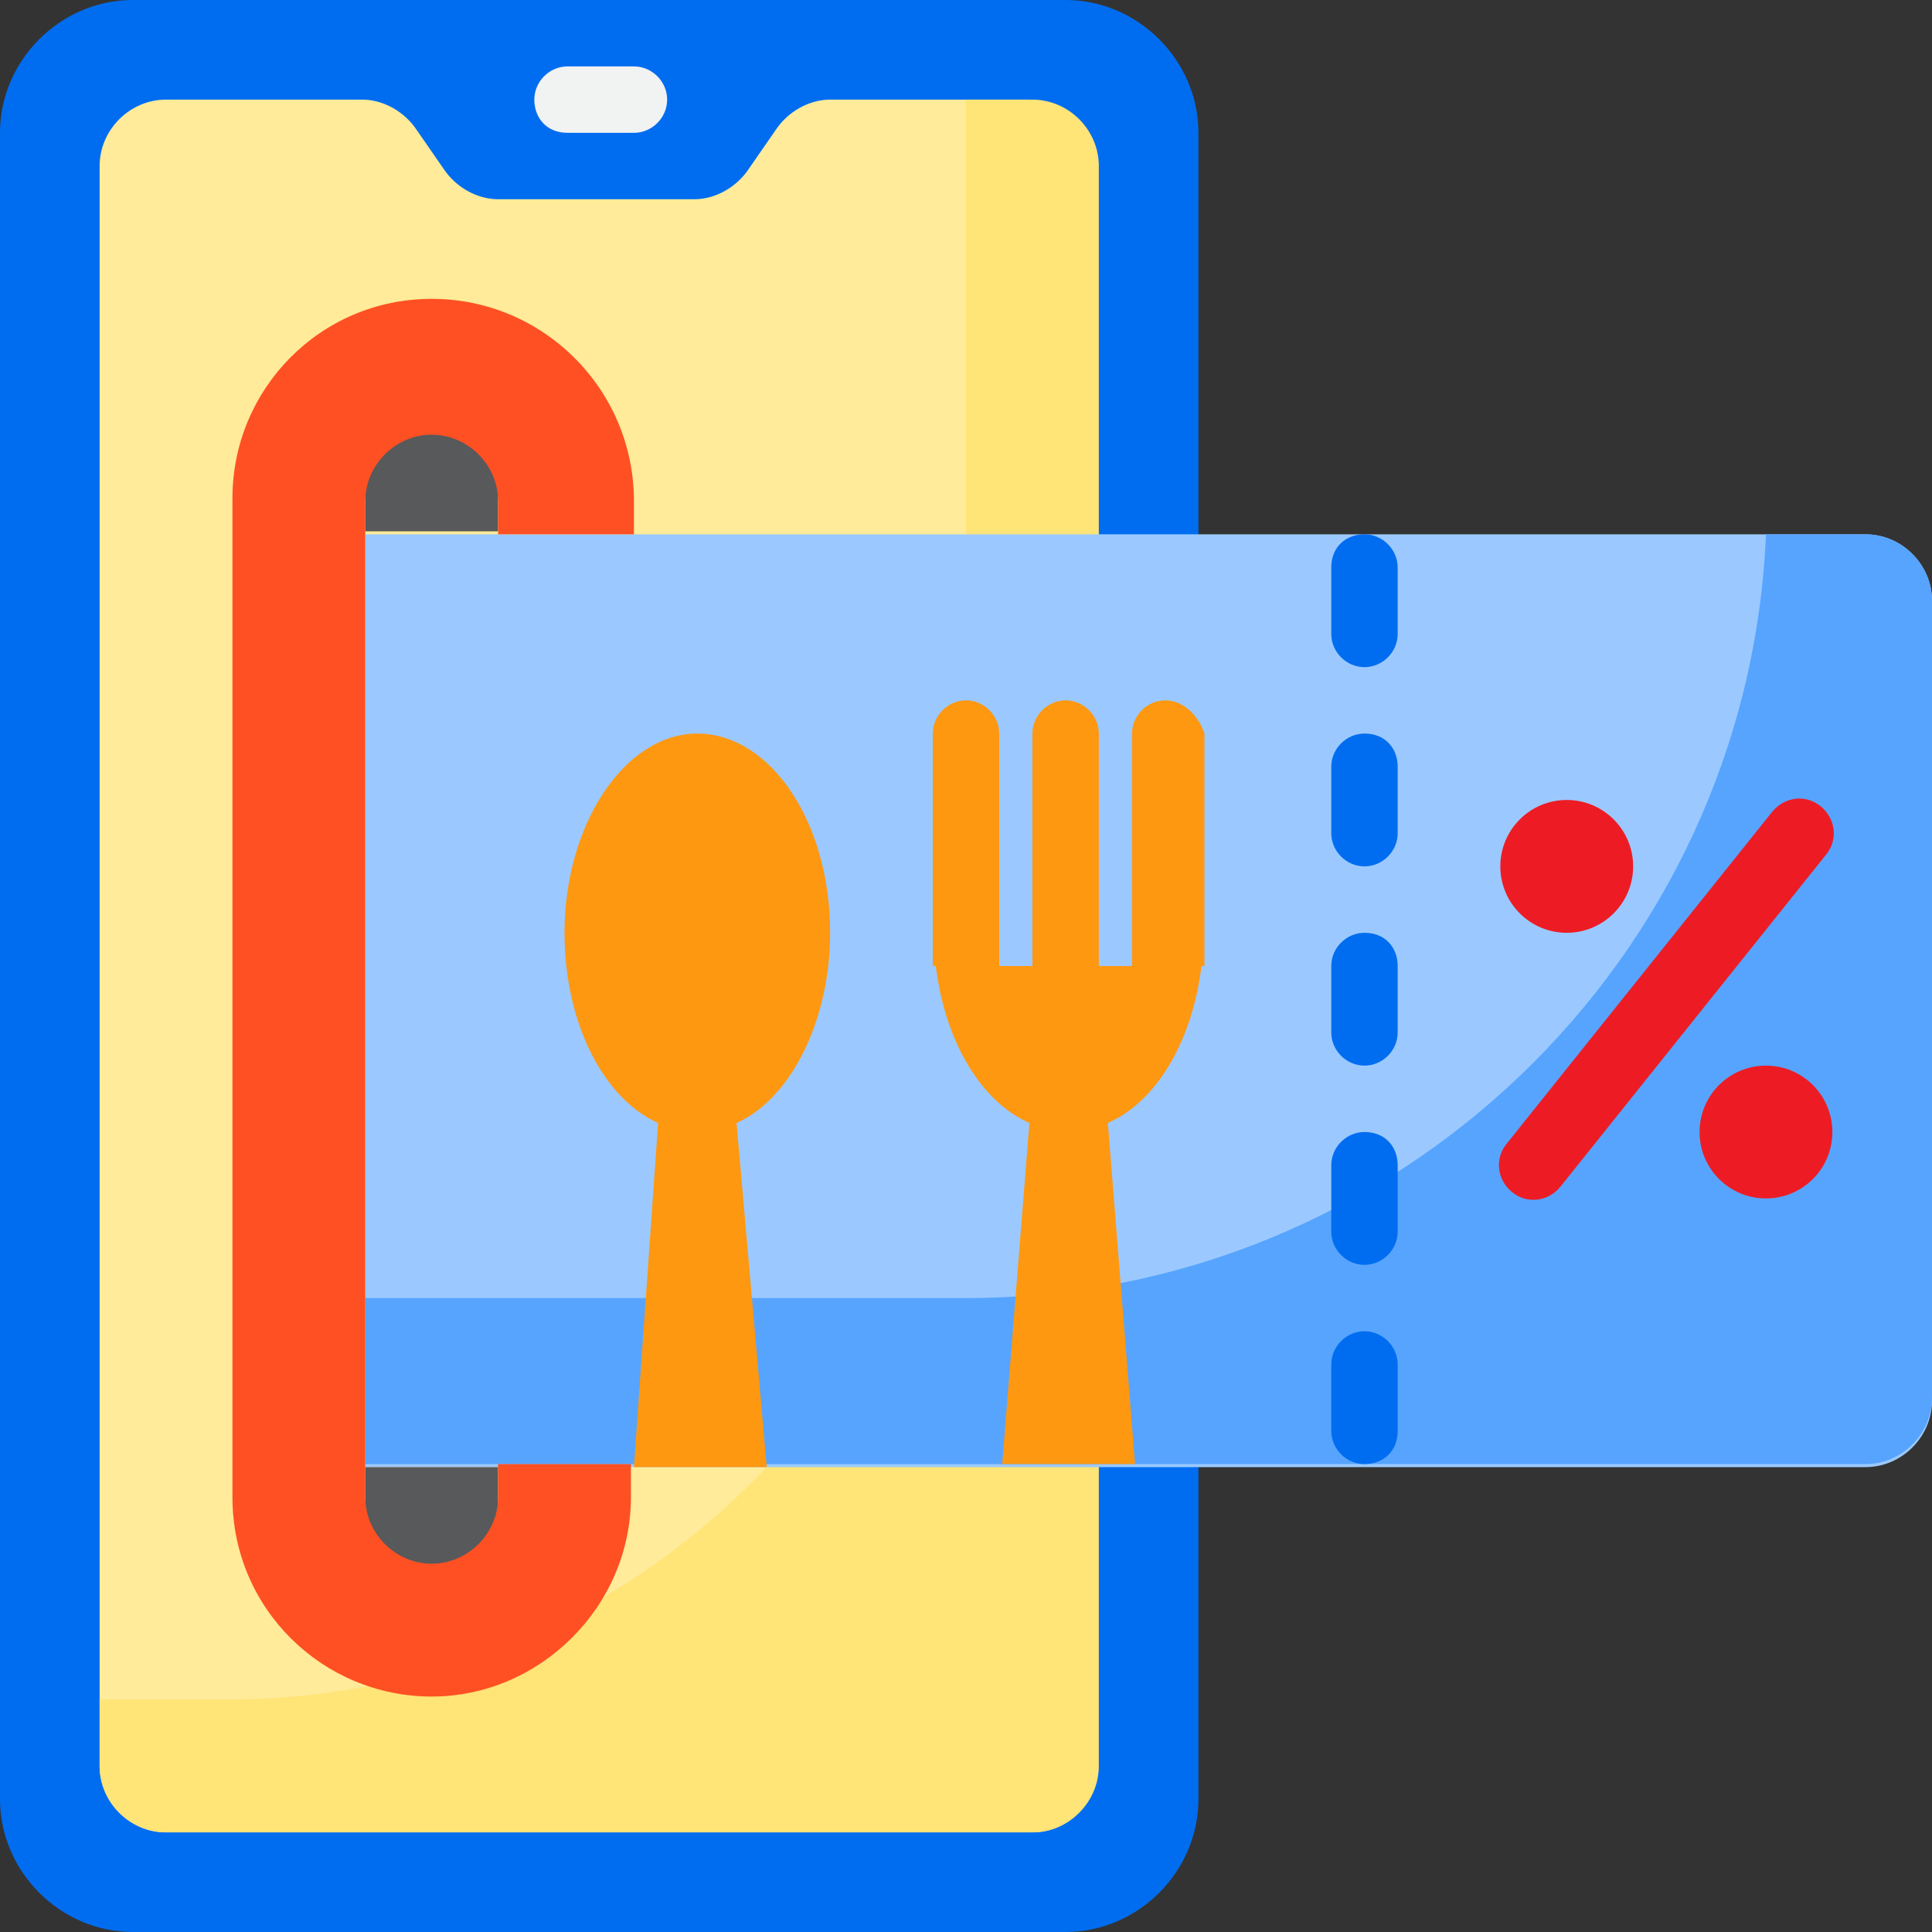 <svg width="64" height="64" version="1.1" id="Layer_1" xmlns="http://www.w3.org/2000/svg" xmlns:xlink="http://www.w3.org/1999/xlink" x="0px" y="0px"
	 viewBox="0 0 64 64" style="enable-background:new 0 0 64 64;" xml:space="preserve">
<rect x="0" y="0" width="64" height="64" fill="#333333" stroke="none"/>
<style type="text/css">
	.st0{fill:#006DF0;}
	.st1{fill:#FFEB99;}
	.st2{fill:#FFE477;}
	.st3{fill:#9BC9FF;}
	.st4{fill:#57A4FF;}
	.st5{fill:#58595B;}
	.st6{fill:#FF5023;}
	.st7{fill:#ED1C24;}
	.st8{fill:#FF9811;}
	.st9{fill:#F1F2F2;}
</style>
<g>
	<path class="st0" d="M4.4,0h30.9c2.4,0,4.4,2,4.4,4.4v55.2c0,2.4-2,4.4-4.4,4.4H4.4C2,64,0,62,0,59.6V4.4C0,2,2,0,4.4,0z"/>
	<path class="st1" d="M34.2,60.7H5.5c-1.2,0-2.2-1-2.2-2.2v-53c0-1.2,1-2.2,2.2-2.2h6.5c0.7,0,1.4,0.4,1.8,1l0.9,1.3
		c0.4,0.6,1.1,1,1.8,1h6.5c0.7,0,1.4-0.4,1.8-1l0.9-1.3c0.4-0.6,1.1-1,1.8-1h6.5c1.2,0,2.2,1,2.2,2.2v53
		C36.4,59.7,35.4,60.7,34.2,60.7z"/>
	<path class="st2" d="M34.2,3.3H32V32c0,13.4-10.9,24.2-24.3,24.3H3.3v2.2c0,1.2,1,2.2,2.2,2.2h28.7c1.2,0,2.2-1,2.2-2.2v-53
		C36.4,4.3,35.4,3.3,34.2,3.3z"/>
	<path class="st3" d="M12.1,17.7h49.7c1.2,0,2.2,1,2.2,2.2v26.5c0,1.2-1,2.2-2.2,2.2H12.1l0,0V17.7L12.1,17.7z"/>
	<path class="st4" d="M58.5,17.7C57.9,31.8,46.2,43,32,43H12.1v5.5h49.7c1.2,0,2.2-1,2.2-2.2V19.9c0-1.2-1-2.2-2.2-2.2H58.5z"/>
	<path class="st5" d="M14.3,51.9c1.2,0,2.2-1,2.2-2.2v-1.1h-4.4v1.1C12.1,50.9,13.1,51.9,14.3,51.9z M15.9,15
		c-0.4-0.4-1-0.7-1.6-0.7c-1.2,0-2.2,1-2.2,2.2v1.1h4.4v-1.1C16.6,16,16.3,15.4,15.9,15z"/>
	<path class="st6" d="M14.3,9.9c-3.7,0-6.6,3-6.6,6.6v33.1c0,3.7,3,6.6,6.6,6.6s6.6-3,6.6-6.6v-1.1h-4.4v1.1c0,1.2-1,2.2-2.2,2.2
		s-2.2-1-2.2-2.2V16.6c0-1.2,1-2.2,2.2-2.2c1.2,0,2.2,1,2.2,2.2v1.1H21v-1.1C21,12.9,18,9.9,14.3,9.9z"/>
	<circle class="st7" cx="51.9" cy="28.7" r="2.2"/>
	<circle class="st7" cx="58.5" cy="37.5" r="2.2"/>
	<path class="st8" d="M24.4,37.2c1.8-0.8,3.1-3.4,3.1-6.3c0-3.7-2-6.6-4.4-6.6s-4.4,3-4.4,6.6c0,3,1.3,5.5,3.1,6.3L21,48.6h4.4
		L24.4,37.2z"/>
	<path class="st9" d="M18.8,4.4H21c0.6,0,1.1-0.5,1.1-1.1S21.6,2.2,21,2.2h-2.2c-0.6,0-1.1,0.5-1.1,1.1S18.1,4.4,18.8,4.4z"/>
	<path class="st7" d="M50.1,39.5c0.5,0.4,1.2,0.3,1.6-0.2c0,0,0,0,0,0l8.8-11c0.4-0.5,0.3-1.2-0.2-1.6c-0.5-0.4-1.2-0.3-1.6,0.2
		l-8.8,11C49.5,38.4,49.6,39.1,50.1,39.5C50.1,39.5,50.1,39.5,50.1,39.5z"/>
	<path class="st0" d="M45.2,37.5c-0.6,0-1.1,0.5-1.1,1.1v2.2c0,0.6,0.5,1.1,1.1,1.1s1.1-0.5,1.1-1.1v-2.2
		C46.3,38,45.9,37.5,45.2,37.5z M45.2,30.9c-0.6,0-1.1,0.5-1.1,1.1v2.2c0,0.6,0.5,1.1,1.1,1.1s1.1-0.5,1.1-1.1V32
		C46.3,31.4,45.9,30.9,45.2,30.9z M46.3,47.4v-2.2c0-0.6-0.5-1.1-1.1-1.1s-1.1,0.5-1.1,1.1v2.2c0,0.6,0.5,1.1,1.1,1.1
		S46.3,48.1,46.3,47.4z M45.2,24.3c-0.6,0-1.1,0.5-1.1,1.1v2.2c0,0.6,0.5,1.1,1.1,1.1s1.1-0.5,1.1-1.1v-2.2
		C46.3,24.8,45.9,24.3,45.2,24.3z"/>
	<path class="st8" d="M38.6,23.2c-0.6,0-1.1,0.5-1.1,1.1V32h-1.1v-7.7c0-0.6-0.5-1.1-1.1-1.1s-1.1,0.5-1.1,1.1V32h-1.1v-7.7
		c0-0.6-0.5-1.1-1.1-1.1s-1.1,0.5-1.1,1.1V32H31c0.3,2.5,1.5,4.5,3.1,5.2l-0.9,11.3h4.4l-0.9-11.3c1.6-0.7,2.8-2.7,3.1-5.2h0.1v-7.7
		C39.7,23.7,39.2,23.2,38.6,23.2z"/>
	<path class="st0" d="M45.2,17.7L45.2,17.7c0.6,0,1.1,0.5,1.1,1.1V21c0,0.6-0.5,1.1-1.1,1.1l0,0c-0.6,0-1.1-0.5-1.1-1.1v-2.2
		C44.1,18.1,44.6,17.7,45.2,17.7z"/>
</g>
</svg>
